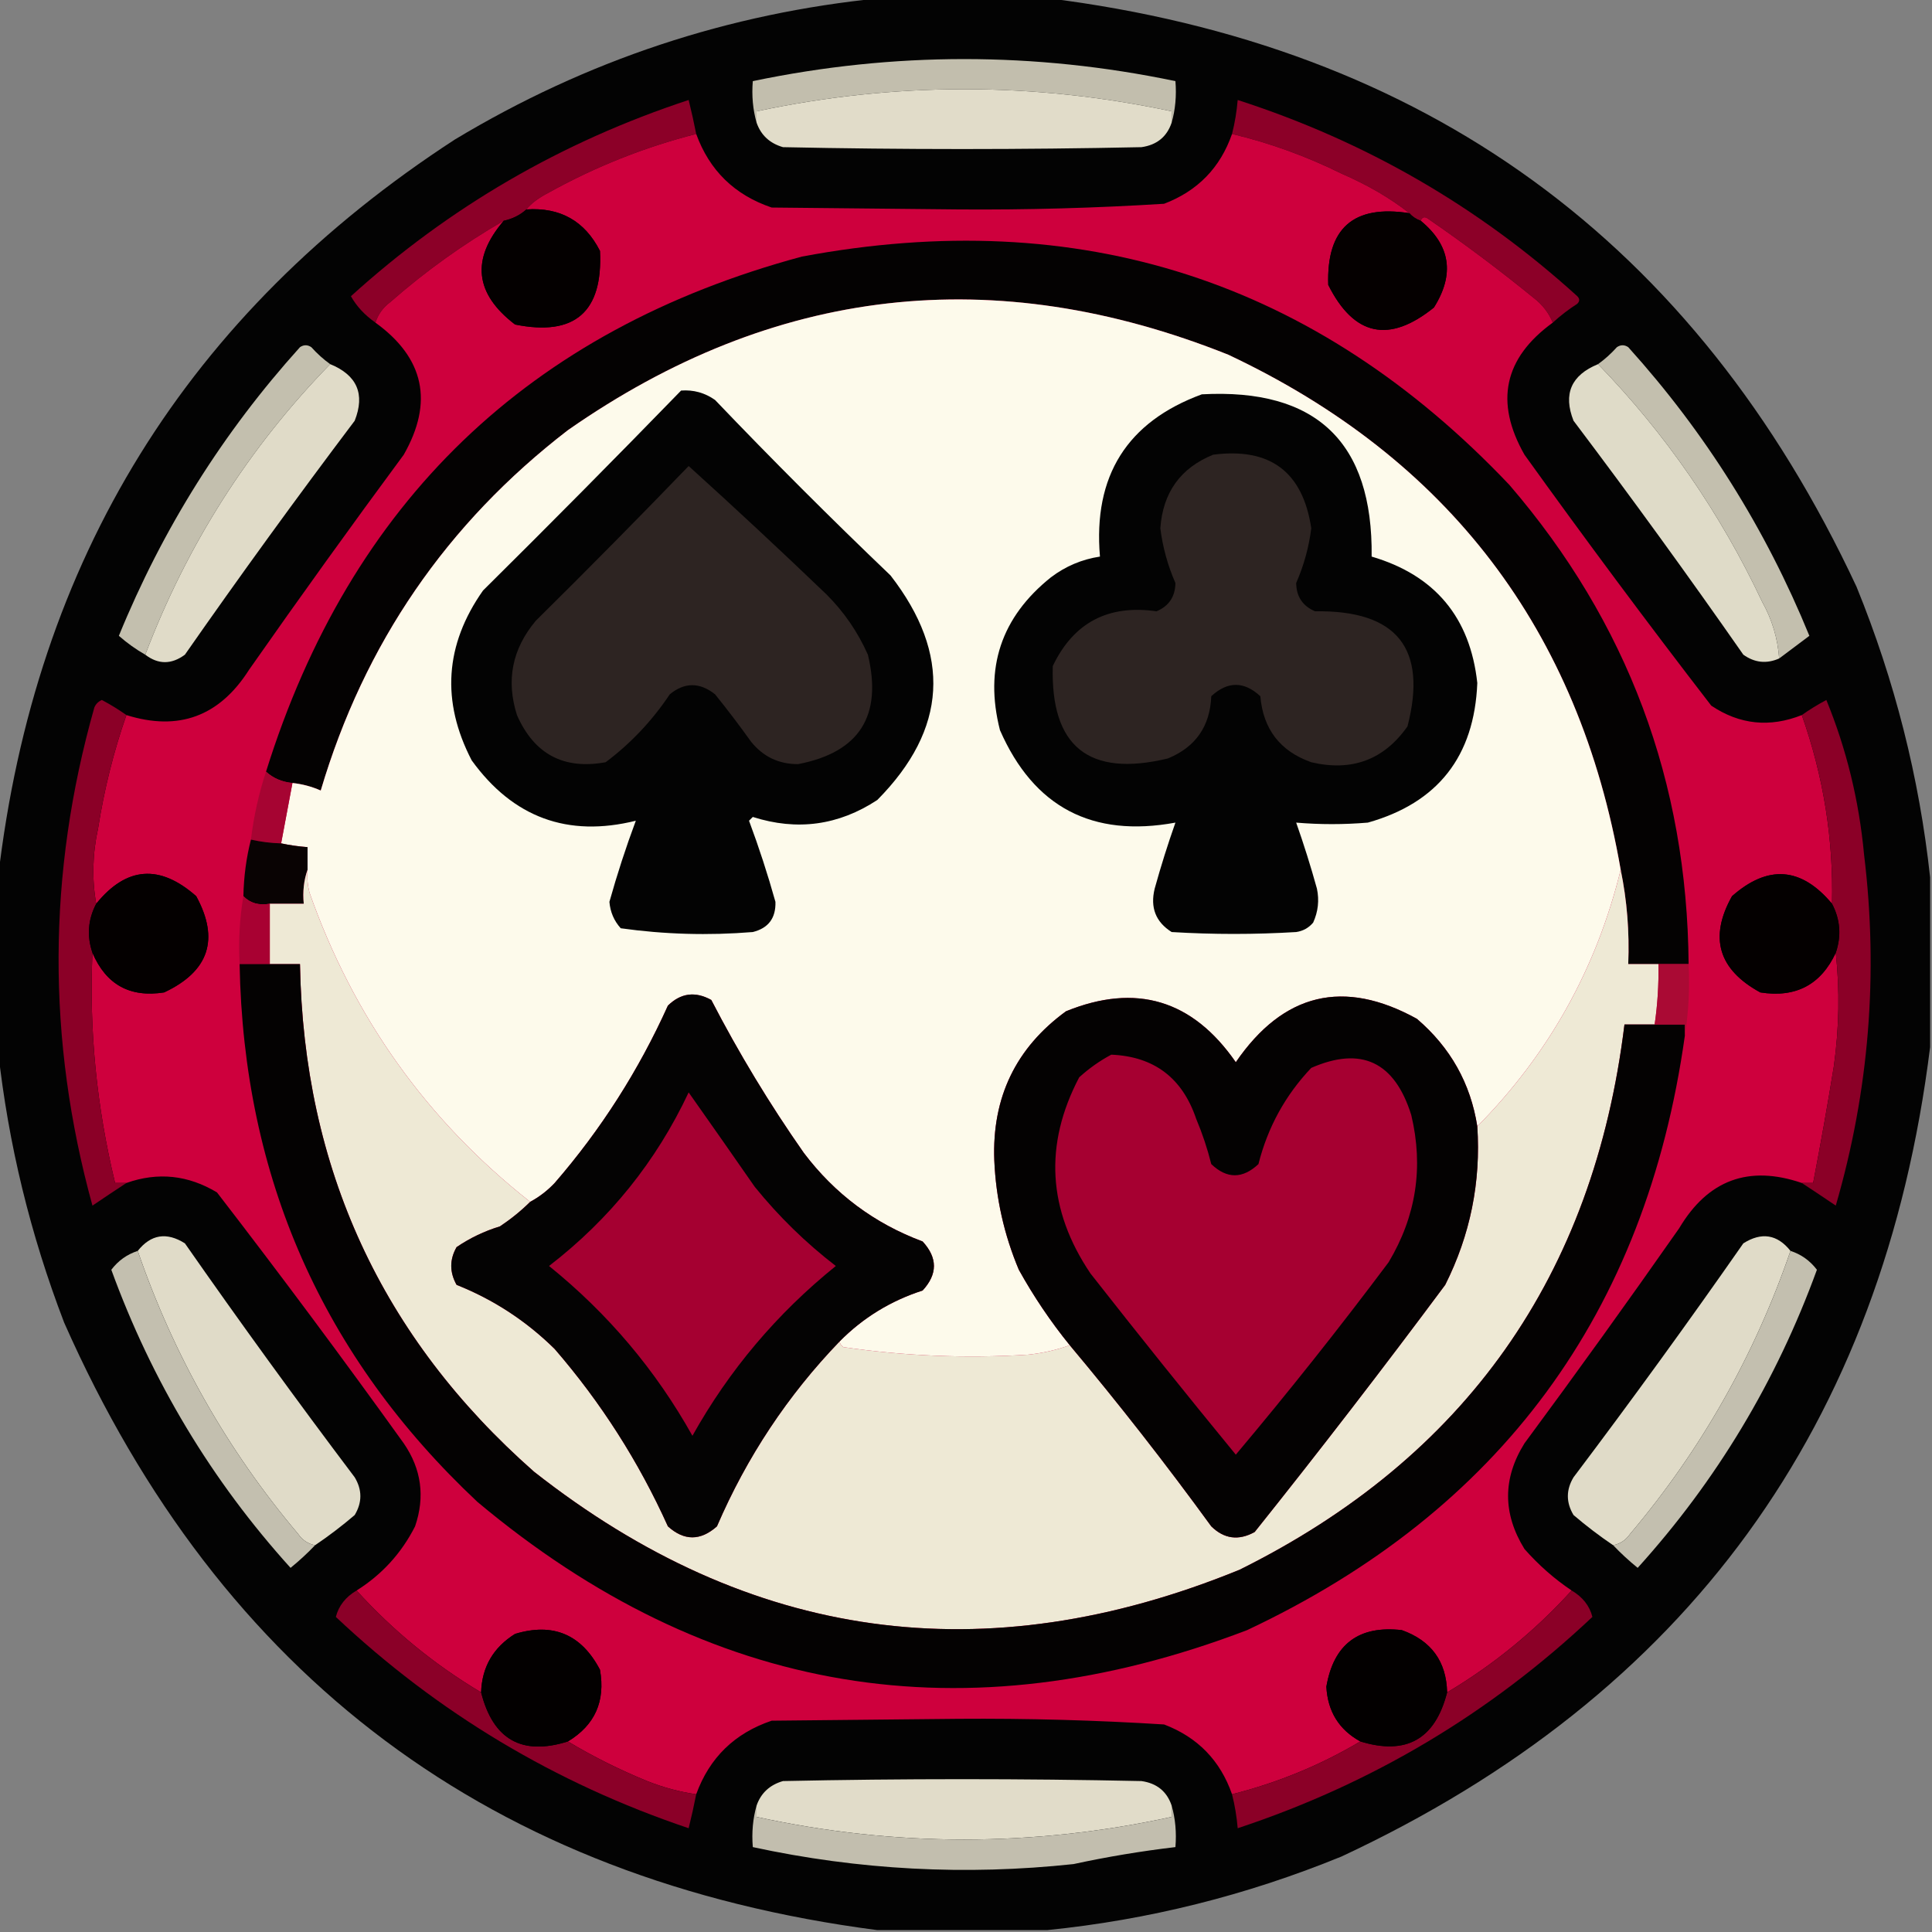 <?xml version="1.0" encoding="UTF-8"?>
<!DOCTYPE svg PUBLIC "-//W3C//DTD SVG 1.1//EN" "http://www.w3.org/Graphics/SVG/1.1/DTD/svg11.dtd">
<svg xmlns="http://www.w3.org/2000/svg" version="1.1" width="512px" height="512px" style="shape-rendering:geometricPrecision; text-rendering:geometricPrecision; image-rendering:optimizeQuality; fill-rule:evenodd; clip-rule:evenodd" xmlns:xlink="http://www.w3.org/1999/xlink">
<rect width="100%" height="100%" fill="#808080" stroke="none"/>
<g><path style="opacity:0.976" fill="#010000" d="M 233.5,-0.5 C 248.167,-0.5 262.833,-0.5 277.5,-0.5C 377.764,12.04 449.264,64.04 492,155.5C 502.135,180.377 508.635,206.043 511.5,232.5C 511.5,247.5 511.5,262.5 511.5,277.5C 499.016,377.807 447.016,449.307 355.5,492C 330.316,502.296 304.316,508.796 277.5,511.5C 262.5,511.5 247.5,511.5 232.5,511.5C 130.434,498.225 58.601,444.558 17,350.5C 8.031,327.127 2.198,303.127 -0.5,278.5C -0.5,263.167 -0.5,247.833 -0.5,232.5C 9.307,148.242 49.64,83.075 120.5,37C 155.422,15.97 193.088,3.47 233.5,-0.5 Z"/></g>
<g><path style="opacity:1" fill="#c2bead" d="M 310.5,32.5 C 310.5,31.5 310.5,30.5 310.5,29.5C 273.817,21.692 237.151,21.692 200.5,29.5C 200.5,30.5 200.5,31.5 200.5,32.5C 199.518,29.038 199.185,25.371 199.5,21.5C 236.837,13.707 274.17,13.707 311.5,21.5C 311.815,25.371 311.482,29.038 310.5,32.5 Z"/></g>
<g><path style="opacity:1" fill="#e1dcc9" d="M 310.5,32.5 C 309.233,36.257 306.566,38.424 302.5,39C 270.833,39.667 239.167,39.667 207.5,39C 203.992,37.988 201.658,35.822 200.5,32.5C 200.5,31.5 200.5,30.5 200.5,29.5C 237.151,21.692 273.817,21.692 310.5,29.5C 310.5,30.5 310.5,31.5 310.5,32.5 Z"/></g>
<g><path style="opacity:1" fill="#8c0028" d="M 184.5,35.5 C 170.873,38.976 157.873,44.143 145.5,51C 142.734,52.431 140.734,53.931 139.5,55.5C 137.819,57.008 135.819,58.008 133.5,58.5C 122.84,64.647 112.84,71.814 103.5,80C 101.536,81.451 100.203,83.284 99.5,85.5C 96.657,83.502 94.49,81.169 93,78.5C 119.012,54.9 148.845,37.567 182.5,26.5C 183.249,29.527 183.916,32.527 184.5,35.5 Z"/></g>
<g><path style="opacity:1" fill="#8c0028" d="M 411.5,85.5 C 410.457,82.944 408.79,80.777 406.5,79C 397.45,71.615 388.116,64.615 378.5,58C 377.563,57.308 376.897,57.475 376.5,58.5C 375.29,58.068 374.29,57.401 373.5,56.5C 368.486,52.538 362.486,49.038 355.5,46C 346.201,41.401 336.534,37.901 326.5,35.5C 327.241,32.587 327.741,29.587 328,26.5C 361.852,37.418 391.852,54.751 418,78.5C 418.667,79.167 418.667,79.833 418,80.5C 415.672,81.999 413.505,83.666 411.5,85.5 Z"/></g>
<g><path style="opacity:1" fill="#ce003d" d="M 184.5,35.5 C 188.011,45.177 194.678,51.677 204.5,55C 221,55.167 237.5,55.333 254,55.5C 272.208,55.633 290.375,55.133 308.5,54C 317.388,50.612 323.388,44.446 326.5,35.5C 336.534,37.901 346.201,41.401 355.5,46C 362.486,49.038 368.486,52.538 373.5,56.5C 358.667,54.166 351.501,60.5 352,75.5C 358.797,89.073 368.13,91.073 380,81.5C 385.56,72.668 384.393,65.002 376.5,58.5C 376.897,57.475 377.563,57.308 378.5,58C 388.116,64.615 397.45,71.615 406.5,79C 408.79,80.777 410.457,82.944 411.5,85.5C 398.558,94.884 396.058,106.551 404,120.5C 420.115,142.949 436.615,165.116 453.5,187C 461.004,192.037 469.004,192.87 477.5,189.5C 483.25,205.757 485.916,222.424 485.5,239.5C 477.355,229.762 468.522,229.095 459,237.5C 452.872,248.437 455.372,256.937 466.5,263C 475.873,264.482 482.54,260.982 486.5,252.5C 487.57,262.351 487.404,272.351 486,282.5C 484.321,292.877 482.488,303.21 480.5,313.5C 479.5,313.5 478.5,313.5 477.5,313.5C 463.44,308.687 452.607,312.687 445,325.5C 431.578,344.676 417.912,363.676 404,382.5C 398.211,391.777 398.211,401.111 404,410.5C 407.742,414.747 411.908,418.414 416.5,421.5C 406.826,432.164 395.826,441.164 383.5,448.5C 383.308,440.3 379.308,434.8 371.5,432C 360.097,430.7 353.43,435.7 351.5,447C 351.86,453.568 354.86,458.401 360.5,461.5C 349.923,467.782 338.59,472.448 326.5,475.5C 323.384,466.551 317.384,460.384 308.5,457C 290.375,455.867 272.208,455.367 254,455.5C 237.5,455.667 221,455.833 204.5,456C 194.682,459.319 188.015,465.819 184.5,475.5C 180.049,474.851 175.716,473.684 171.5,472C 164.129,468.981 157.129,465.481 150.5,461.5C 157.649,457.196 160.482,450.862 159,442.5C 154.079,433.121 146.579,429.954 136.5,433C 130.723,436.598 127.723,441.765 127.5,448.5C 115.174,441.164 104.174,432.164 94.5,421.5C 101.22,417.279 106.387,411.612 110,404.5C 112.682,396.649 111.682,389.316 107,382.5C 90.885,360.051 74.385,337.884 57.5,316C 49.829,311.388 41.829,310.555 33.5,313.5C 32.5,313.5 31.5,313.5 30.5,313.5C 25.591,293.27 23.591,272.937 24.5,252.5C 28.098,260.929 34.432,264.429 43.5,263C 55.382,257.421 58.216,248.921 52,237.5C 42.326,228.967 33.493,229.634 25.5,239.5C 24.34,232.968 24.507,226.301 26,219.5C 27.624,209.156 30.124,199.156 33.5,189.5C 47.332,193.841 58.166,189.841 66,177.5C 79.422,158.324 93.088,139.324 107,120.5C 114.942,106.551 112.442,94.884 99.5,85.5C 100.203,83.284 101.536,81.451 103.5,80C 112.84,71.814 122.84,64.647 133.5,58.5C 124.796,68.668 125.796,77.835 136.5,86C 152.309,89.195 159.809,82.695 159,66.5C 154.963,58.562 148.463,54.896 139.5,55.5C 140.734,53.931 142.734,52.431 145.5,51C 157.873,44.143 170.873,38.976 184.5,35.5 Z"/></g>
<g><path style="opacity:1" fill="#040000" d="M 139.5,55.5 C 148.463,54.896 154.963,58.562 159,66.5C 159.809,82.695 152.309,89.195 136.5,86C 125.796,77.835 124.796,68.668 133.5,58.5C 135.819,58.008 137.819,57.008 139.5,55.5 Z"/></g>
<g><path style="opacity:1" fill="#050000" d="M 373.5,56.5 C 374.29,57.401 375.29,58.068 376.5,58.5C 384.393,65.002 385.56,72.668 380,81.5C 368.13,91.073 358.797,89.073 352,75.5C 351.501,60.5 358.667,54.166 373.5,56.5 Z"/></g>
<g><path style="opacity:1" fill="#040202" d="M 447.5,255.5 C 444.833,255.5 442.167,255.5 439.5,255.5C 436.833,255.5 434.167,255.5 431.5,255.5C 431.843,246.938 431.176,238.605 429.5,230.5C 418.478,166.979 383.811,121.479 325.5,94C 263.436,69.218 205.103,75.884 150.5,114C 118.382,138.723 96.548,170.556 85,209.5C 82.618,208.446 80.118,207.779 77.5,207.5C 74.728,207.241 72.395,206.241 70.5,204.5C 92.83,133.003 140.164,87.503 212.5,68C 286.149,54.193 348.649,74.36 400,128.5C 431.301,164.888 447.135,207.222 447.5,255.5 Z"/></g>
<g><path style="opacity:1" fill="#fdfaeb" d="M 429.5,230.5 C 423.046,256.751 410.379,279.418 391.5,298.5C 389.712,287.098 384.379,277.598 375.5,270C 356.106,259.292 340.106,263.126 327.5,281.5C 316.041,264.956 301.041,260.456 282.5,268C 269.201,277.693 262.867,290.859 263.5,307.5C 263.928,317.548 266.095,327.215 270,336.5C 273.938,343.594 278.438,350.261 283.5,356.5C 280.058,357.748 276.392,358.581 272.5,359C 256.088,360.037 239.755,359.37 223.5,357C 222.944,356.617 222.611,356.117 222.5,355.5C 228.701,349.229 236.034,344.729 244.5,342C 248.5,337.667 248.5,333.333 244.5,329C 231.737,324.242 221.237,316.409 213,305.5C 203.954,292.582 195.787,279.082 188.5,265C 184.252,262.652 180.419,263.152 177,266.5C 169.246,283.692 159.246,299.359 147,313.5C 145.074,315.539 142.907,317.206 140.5,318.5C 113.144,296.945 93.644,269.612 82,236.5C 81.504,234.527 81.338,232.527 81.5,230.5C 81.5,228.5 81.5,226.5 81.5,224.5C 79.139,224.326 76.806,223.993 74.5,223.5C 75.5,218.167 76.5,212.833 77.5,207.5C 80.118,207.779 82.618,208.446 85,209.5C 96.548,170.556 118.382,138.723 150.5,114C 205.103,75.884 263.436,69.218 325.5,94C 383.811,121.479 418.478,166.979 429.5,230.5 Z"/></g>
<g><path style="opacity:1" fill="#c3bfae" d="M 87.5,96.5 C 65.901,118.669 49.568,144.336 38.5,173.5C 36.02,172.088 33.687,170.422 31.5,168.5C 43.097,140.118 59.097,114.618 79.5,92C 80.5,91.333 81.5,91.333 82.5,92C 84.063,93.736 85.73,95.236 87.5,96.5 Z"/></g>
<g><path style="opacity:1" fill="#c3bfae" d="M 471.5,174.5 C 471.117,169.183 469.617,164.183 467,159.5C 455.932,135.996 441.432,114.996 423.5,96.5C 425.27,95.236 426.937,93.736 428.5,92C 429.5,91.333 430.5,91.333 431.5,92C 451.903,114.618 467.903,140.118 479.5,168.5C 476.804,170.509 474.137,172.509 471.5,174.5 Z"/></g>
<g><path style="opacity:1" fill="#e0dbc8" d="M 87.5,96.5 C 94.628,99.418 96.795,104.418 94,111.5C 78.613,131.887 63.613,152.553 49,173.5C 45.432,176.132 41.932,176.132 38.5,173.5C 49.568,144.336 65.901,118.669 87.5,96.5 Z"/></g>
<g><path style="opacity:1" fill="#dfdbc8" d="M 423.5,96.5 C 441.432,114.996 455.932,135.996 467,159.5C 469.617,164.183 471.117,169.183 471.5,174.5C 468.169,175.974 465.003,175.641 462,173.5C 447.387,152.553 432.387,131.887 417,111.5C 414.205,104.418 416.372,99.418 423.5,96.5 Z"/></g>
<g><path style="opacity:1" fill="#030303" d="M 180.5,103.5 C 183.794,103.259 186.794,104.092 189.5,106C 204.624,121.825 220.124,137.325 236,152.5C 252.214,173.416 251.048,193.25 232.5,212C 222.242,218.747 211.242,220.247 199.5,216.5C 199.167,216.833 198.833,217.167 198.5,217.5C 201.135,224.57 203.468,231.737 205.5,239C 205.629,243.308 203.629,245.975 199.5,247C 187.736,247.957 176.07,247.623 164.5,246C 162.73,244.033 161.73,241.7 161.5,239C 163.532,231.737 165.865,224.57 168.5,217.5C 150.451,221.982 135.951,216.649 125,201.5C 116.886,185.871 117.886,170.871 128,156.5C 145.702,138.965 163.202,121.299 180.5,103.5 Z"/></g>
<g><path style="opacity:1" fill="#030303" d="M 318.5,104.5 C 348.849,102.851 363.849,117.184 363.5,147.5C 380.268,152.436 389.601,163.603 391.5,181C 390.72,200.432 381.054,212.766 362.5,218C 356.115,218.535 349.781,218.535 343.5,218C 345.526,223.745 347.359,229.578 349,235.5C 349.652,238.594 349.318,241.594 348,244.5C 346.829,245.893 345.329,246.727 343.5,247C 332.5,247.667 321.5,247.667 310.5,247C 306.275,244.337 304.775,240.504 306,235.5C 307.641,229.578 309.474,223.745 311.5,218C 289.443,222.057 273.943,213.89 265,193.5C 260.808,177.062 265.308,163.562 278.5,153C 282.374,150.063 286.707,148.229 291.5,147.5C 289.671,126.123 298.671,111.79 318.5,104.5 Z"/></g>
<g><path style="opacity:1" fill="#2d2422" d="M 321.5,120.5 C 336.596,118.539 345.262,125.039 347.5,140C 346.863,145.05 345.53,149.883 343.5,154.5C 343.549,158.104 345.216,160.604 348.5,162C 370.182,161.659 378.348,171.825 373,192.5C 366.758,201.363 358.258,204.529 347.5,202C 339.256,199.085 334.756,193.252 334,184.5C 329.667,180.5 325.333,180.5 321,184.5C 320.684,192.478 316.851,197.978 309.5,201C 288.552,206.041 278.385,197.874 279,176.5C 284.5,164.997 293.667,160.164 306.5,162C 309.784,160.604 311.451,158.104 311.5,154.5C 309.47,149.883 308.137,145.05 307.5,140C 308.178,130.509 312.845,124.009 321.5,120.5 Z"/></g>
<g><path style="opacity:1" fill="#2d2422" d="M 182.5,123.5 C 194.777,134.606 206.943,145.94 219,157.5C 223.654,162.138 227.321,167.471 230,173.5C 233.897,189.723 227.73,199.39 211.5,202.5C 206.372,202.52 202.206,200.52 199,196.5C 195.955,192.244 192.788,188.077 189.5,184C 185.426,180.774 181.426,180.774 177.5,184C 172.819,191.012 167.152,197.012 160.5,202C 149.388,204.027 141.554,199.86 137,189.5C 134.07,180.279 135.737,171.945 142,164.5C 155.647,151.019 169.147,137.352 182.5,123.5 Z"/></g>
<g><path style="opacity:1" fill="#8b0027" d="M 33.5,189.5 C 30.124,199.156 27.624,209.156 26,219.5C 24.507,226.301 24.34,232.968 25.5,239.5C 23.306,243.671 22.973,248.004 24.5,252.5C 23.591,272.937 25.591,293.27 30.5,313.5C 31.5,313.5 32.5,313.5 33.5,313.5C 30.541,315.441 27.541,317.441 24.5,319.5C 12.369,275.472 12.535,231.472 25,187.5C 25.388,186.572 26.055,185.905 27,185.5C 29.298,186.727 31.465,188.06 33.5,189.5 Z"/></g>
<g><path style="opacity:1" fill="#8b0027" d="M 477.5,313.5 C 478.5,313.5 479.5,313.5 480.5,313.5C 482.488,303.21 484.321,292.877 486,282.5C 487.404,272.351 487.57,262.351 486.5,252.5C 488.028,248.009 487.695,243.676 485.5,239.5C 485.916,222.424 483.25,205.757 477.5,189.5C 479.535,188.06 481.702,186.727 484,185.5C 489.338,198.522 492.671,212.188 494,226.5C 497.839,258.063 495.339,289.063 486.5,319.5C 483.459,317.441 480.459,315.441 477.5,313.5 Z"/></g>
<g><path style="opacity:1" fill="#a60432" d="M 70.5,204.5 C 72.395,206.241 74.728,207.241 77.5,207.5C 76.5,212.833 75.5,218.167 74.5,223.5C 71.794,223.425 69.127,223.092 66.5,222.5C 67.263,216.25 68.596,210.25 70.5,204.5 Z"/></g>
<g><path style="opacity:1" fill="#090303" d="M 66.5,222.5 C 69.127,223.092 71.794,223.425 74.5,223.5C 76.806,223.993 79.139,224.326 81.5,224.5C 81.5,226.5 81.5,228.5 81.5,230.5C 80.523,233.287 80.19,236.287 80.5,239.5C 77.5,239.5 74.5,239.5 71.5,239.5C 68.612,240.01 66.279,239.344 64.5,237.5C 64.608,232.29 65.275,227.29 66.5,222.5 Z"/></g>
<g><path style="opacity:1" fill="#040000" d="M 24.5,252.5 C 22.973,248.004 23.306,243.671 25.5,239.5C 33.493,229.634 42.326,228.967 52,237.5C 58.216,248.921 55.382,257.421 43.5,263C 34.432,264.429 28.098,260.929 24.5,252.5 Z"/></g>
<g><path style="opacity:1" fill="#040000" d="M 485.5,239.5 C 487.695,243.676 488.028,248.009 486.5,252.5C 482.54,260.982 475.873,264.482 466.5,263C 455.372,256.937 452.872,248.437 459,237.5C 468.522,229.095 477.355,229.762 485.5,239.5 Z"/></g>
<g><path style="opacity:1" fill="#eee9d5" d="M 81.5,230.5 C 81.338,232.527 81.504,234.527 82,236.5C 93.644,269.612 113.144,296.945 140.5,318.5C 138.087,320.887 135.42,323.054 132.5,325C 128.356,326.266 124.523,328.099 121,330.5C 119.121,333.8 119.121,337.134 121,340.5C 130.796,344.401 139.463,350.067 147,357.5C 159.259,371.675 169.259,387.341 177,404.5C 181.298,408.379 185.631,408.379 190,404.5C 197.919,386.11 208.752,369.777 222.5,355.5C 222.611,356.117 222.944,356.617 223.5,357C 239.755,359.37 256.088,360.037 272.5,359C 276.392,358.581 280.058,357.748 283.5,356.5C 296.518,372.027 309.018,388.027 321,404.5C 324.419,407.848 328.252,408.348 332.5,406C 349.716,384.452 366.549,362.619 383,340.5C 389.638,327.279 392.471,313.279 391.5,298.5C 410.379,279.418 423.046,256.751 429.5,230.5C 431.176,238.605 431.843,246.938 431.5,255.5C 434.167,255.5 436.833,255.5 439.5,255.5C 439.608,260.87 439.275,266.203 438.5,271.5C 435.833,271.5 433.167,271.5 430.5,271.5C 422.36,338.108 388.36,386.275 328.5,416C 260.95,443.6 198.617,434.933 141.5,390C 101.125,354.426 80.458,309.592 79.5,255.5C 76.833,255.5 74.167,255.5 71.5,255.5C 71.5,250.167 71.5,244.833 71.5,239.5C 74.5,239.5 77.5,239.5 80.5,239.5C 80.19,236.287 80.523,233.287 81.5,230.5 Z"/></g>
<g><path style="opacity:1" fill="#a80132" d="M 64.5,237.5 C 66.279,239.344 68.612,240.01 71.5,239.5C 71.5,244.833 71.5,250.167 71.5,255.5C 68.833,255.5 66.167,255.5 63.5,255.5C 63.177,249.31 63.51,243.31 64.5,237.5 Z"/></g>
<g><path style="opacity:1" fill="#040202" d="M 63.5,255.5 C 66.167,255.5 68.833,255.5 71.5,255.5C 74.167,255.5 76.833,255.5 79.5,255.5C 80.458,309.592 101.125,354.426 141.5,390C 198.617,434.933 260.95,443.6 328.5,416C 388.36,386.275 422.36,338.108 430.5,271.5C 433.167,271.5 435.833,271.5 438.5,271.5C 441.167,271.5 443.833,271.5 446.5,271.5C 446.5,272.5 446.5,273.5 446.5,274.5C 436.194,347.967 397.527,400.467 330.5,432C 255.671,460.588 187.671,449.255 126.5,398C 85.517,359.517 64.517,312.017 63.5,255.5 Z"/></g>
<g><path style="opacity:1" fill="#aa0a34" d="M 439.5,255.5 C 442.167,255.5 444.833,255.5 447.5,255.5C 447.823,262.022 447.49,268.355 446.5,274.5C 446.5,273.5 446.5,272.5 446.5,271.5C 443.833,271.5 441.167,271.5 438.5,271.5C 439.275,266.203 439.608,260.87 439.5,255.5 Z"/></g>
<g><path style="opacity:1" fill="#040202" d="M 391.5,298.5 C 392.471,313.279 389.638,327.279 383,340.5C 366.549,362.619 349.716,384.452 332.5,406C 328.252,408.348 324.419,407.848 321,404.5C 309.018,388.027 296.518,372.027 283.5,356.5C 278.438,350.261 273.938,343.594 270,336.5C 266.095,327.215 263.928,317.548 263.5,307.5C 262.867,290.859 269.201,277.693 282.5,268C 301.041,260.456 316.041,264.956 327.5,281.5C 340.106,263.126 356.106,259.292 375.5,270C 384.379,277.598 389.712,287.098 391.5,298.5 Z"/></g>
<g><path style="opacity:1" fill="#040303" d="M 222.5,355.5 C 208.752,369.777 197.919,386.11 190,404.5C 185.631,408.379 181.298,408.379 177,404.5C 169.259,387.341 159.259,371.675 147,357.5C 139.463,350.067 130.796,344.401 121,340.5C 119.121,337.134 119.121,333.8 121,330.5C 124.523,328.099 128.356,326.266 132.5,325C 135.42,323.054 138.087,320.887 140.5,318.5C 142.907,317.206 145.074,315.539 147,313.5C 159.246,299.359 169.246,283.692 177,266.5C 180.419,263.152 184.252,262.652 188.5,265C 195.787,279.082 203.954,292.582 213,305.5C 221.237,316.409 231.737,324.242 244.5,329C 248.5,333.333 248.5,337.667 244.5,342C 236.034,344.729 228.701,349.229 222.5,355.5 Z"/></g>
<g><path style="opacity:1" fill="#a60031" d="M 294.5,279.5 C 305.822,279.975 313.322,285.642 317,296.5C 318.64,300.392 319.973,304.392 321,308.5C 325.128,312.446 329.295,312.446 333.5,308.5C 335.961,298.741 340.628,290.241 347.5,283C 360.758,277.208 369.592,281.375 374,295.5C 377.297,309.312 375.297,322.312 368,334.5C 354.97,351.903 341.47,368.903 327.5,385.5C 314.507,369.669 301.674,353.669 289,337.5C 277.637,320.665 276.637,303.332 286,285.5C 288.637,283.109 291.47,281.109 294.5,279.5 Z"/></g>
<g><path style="opacity:1" fill="#a50031" d="M 182.5,289.5 C 188.289,297.7 194.122,306.034 200,314.5C 206.352,322.352 213.518,329.352 221.5,335.5C 205.887,348.105 193.22,363.105 183.5,380.5C 173.78,363.105 161.113,348.105 145.5,335.5C 161.585,323.092 173.919,307.759 182.5,289.5 Z"/></g>
<g><path style="opacity:1" fill="#e0dbc8" d="M 83.5,409.5 C 81.629,409.141 80.129,408.141 79,406.5C 60.198,384.24 46.031,359.24 36.5,331.5C 39.995,327.112 44.162,326.445 49,329.5C 63.613,350.447 78.613,371.113 94,391.5C 96,394.833 96,398.167 94,401.5C 90.624,404.383 87.124,407.049 83.5,409.5 Z"/></g>
<g><path style="opacity:1" fill="#e0dbc8" d="M 474.5,331.5 C 464.969,359.24 450.802,384.24 432,406.5C 430.871,408.141 429.371,409.141 427.5,409.5C 423.876,407.049 420.376,404.383 417,401.5C 415,398.167 415,394.833 417,391.5C 432.387,371.113 447.387,350.447 462,329.5C 466.838,326.445 471.004,327.112 474.5,331.5 Z"/></g>
<g><path style="opacity:1" fill="#c3bfaf" d="M 36.5,331.5 C 46.031,359.24 60.198,384.24 79,406.5C 80.129,408.141 81.629,409.141 83.5,409.5C 81.502,411.6 79.335,413.6 77,415.5C 56.098,392.387 40.264,366.054 29.5,336.5C 31.326,334.09 33.66,332.423 36.5,331.5 Z"/></g>
<g><path style="opacity:1" fill="#c3bfaf" d="M 474.5,331.5 C 477.34,332.423 479.674,334.09 481.5,336.5C 470.736,366.054 454.902,392.387 434,415.5C 431.665,413.6 429.498,411.6 427.5,409.5C 429.371,409.141 430.871,408.141 432,406.5C 450.802,384.24 464.969,359.24 474.5,331.5 Z"/></g>
<g><path style="opacity:1" fill="#8b0028" d="M 94.5,421.5 C 104.174,432.164 115.174,441.164 127.5,448.5C 130.661,461.02 138.327,465.353 150.5,461.5C 157.129,465.481 164.129,468.981 171.5,472C 175.716,473.684 180.049,474.851 184.5,475.5C 183.916,478.473 183.249,481.473 182.5,484.5C 147.138,472.58 115.971,453.913 89,428.5C 89.772,425.536 91.605,423.202 94.5,421.5 Z"/></g>
<g><path style="opacity:1" fill="#8b0027" d="M 416.5,421.5 C 419.435,423.234 421.268,425.567 422,428.5C 394.893,454.062 363.56,472.728 328,484.5C 327.741,481.413 327.241,478.413 326.5,475.5C 338.59,472.448 349.923,467.782 360.5,461.5C 372.67,465.246 380.336,460.913 383.5,448.5C 395.826,441.164 406.826,432.164 416.5,421.5 Z"/></g>
<g><path style="opacity:1" fill="#030000" d="M 150.5,461.5 C 138.327,465.353 130.661,461.02 127.5,448.5C 127.723,441.765 130.723,436.598 136.5,433C 146.579,429.954 154.079,433.121 159,442.5C 160.482,450.862 157.649,457.196 150.5,461.5 Z"/></g>
<g><path style="opacity:1" fill="#030000" d="M 383.5,448.5 C 380.336,460.913 372.67,465.246 360.5,461.5C 354.86,458.401 351.86,453.568 351.5,447C 353.43,435.7 360.097,430.7 371.5,432C 379.308,434.8 383.308,440.3 383.5,448.5 Z"/></g>
<g><path style="opacity:1" fill="#e1dcc9" d="M 310.5,478.5 C 310.5,479.5 310.5,480.5 310.5,481.5C 273.811,489.483 237.145,489.483 200.5,481.5C 200.5,480.5 200.5,479.5 200.5,478.5C 201.658,475.178 203.992,473.012 207.5,472C 239.167,471.333 270.833,471.333 302.5,472C 306.566,472.576 309.233,474.743 310.5,478.5 Z"/></g>
<g><path style="opacity:1" fill="#c2beae" d="M 200.5,478.5 C 200.5,479.5 200.5,480.5 200.5,481.5C 237.145,489.483 273.811,489.483 310.5,481.5C 310.5,480.5 310.5,479.5 310.5,478.5C 311.482,481.962 311.815,485.629 311.5,489.5C 302.429,490.567 293.429,492.067 284.5,494C 255.904,497.074 227.571,495.574 199.5,489.5C 199.185,485.629 199.518,481.962 200.5,478.5 Z"/></g>
</svg>
